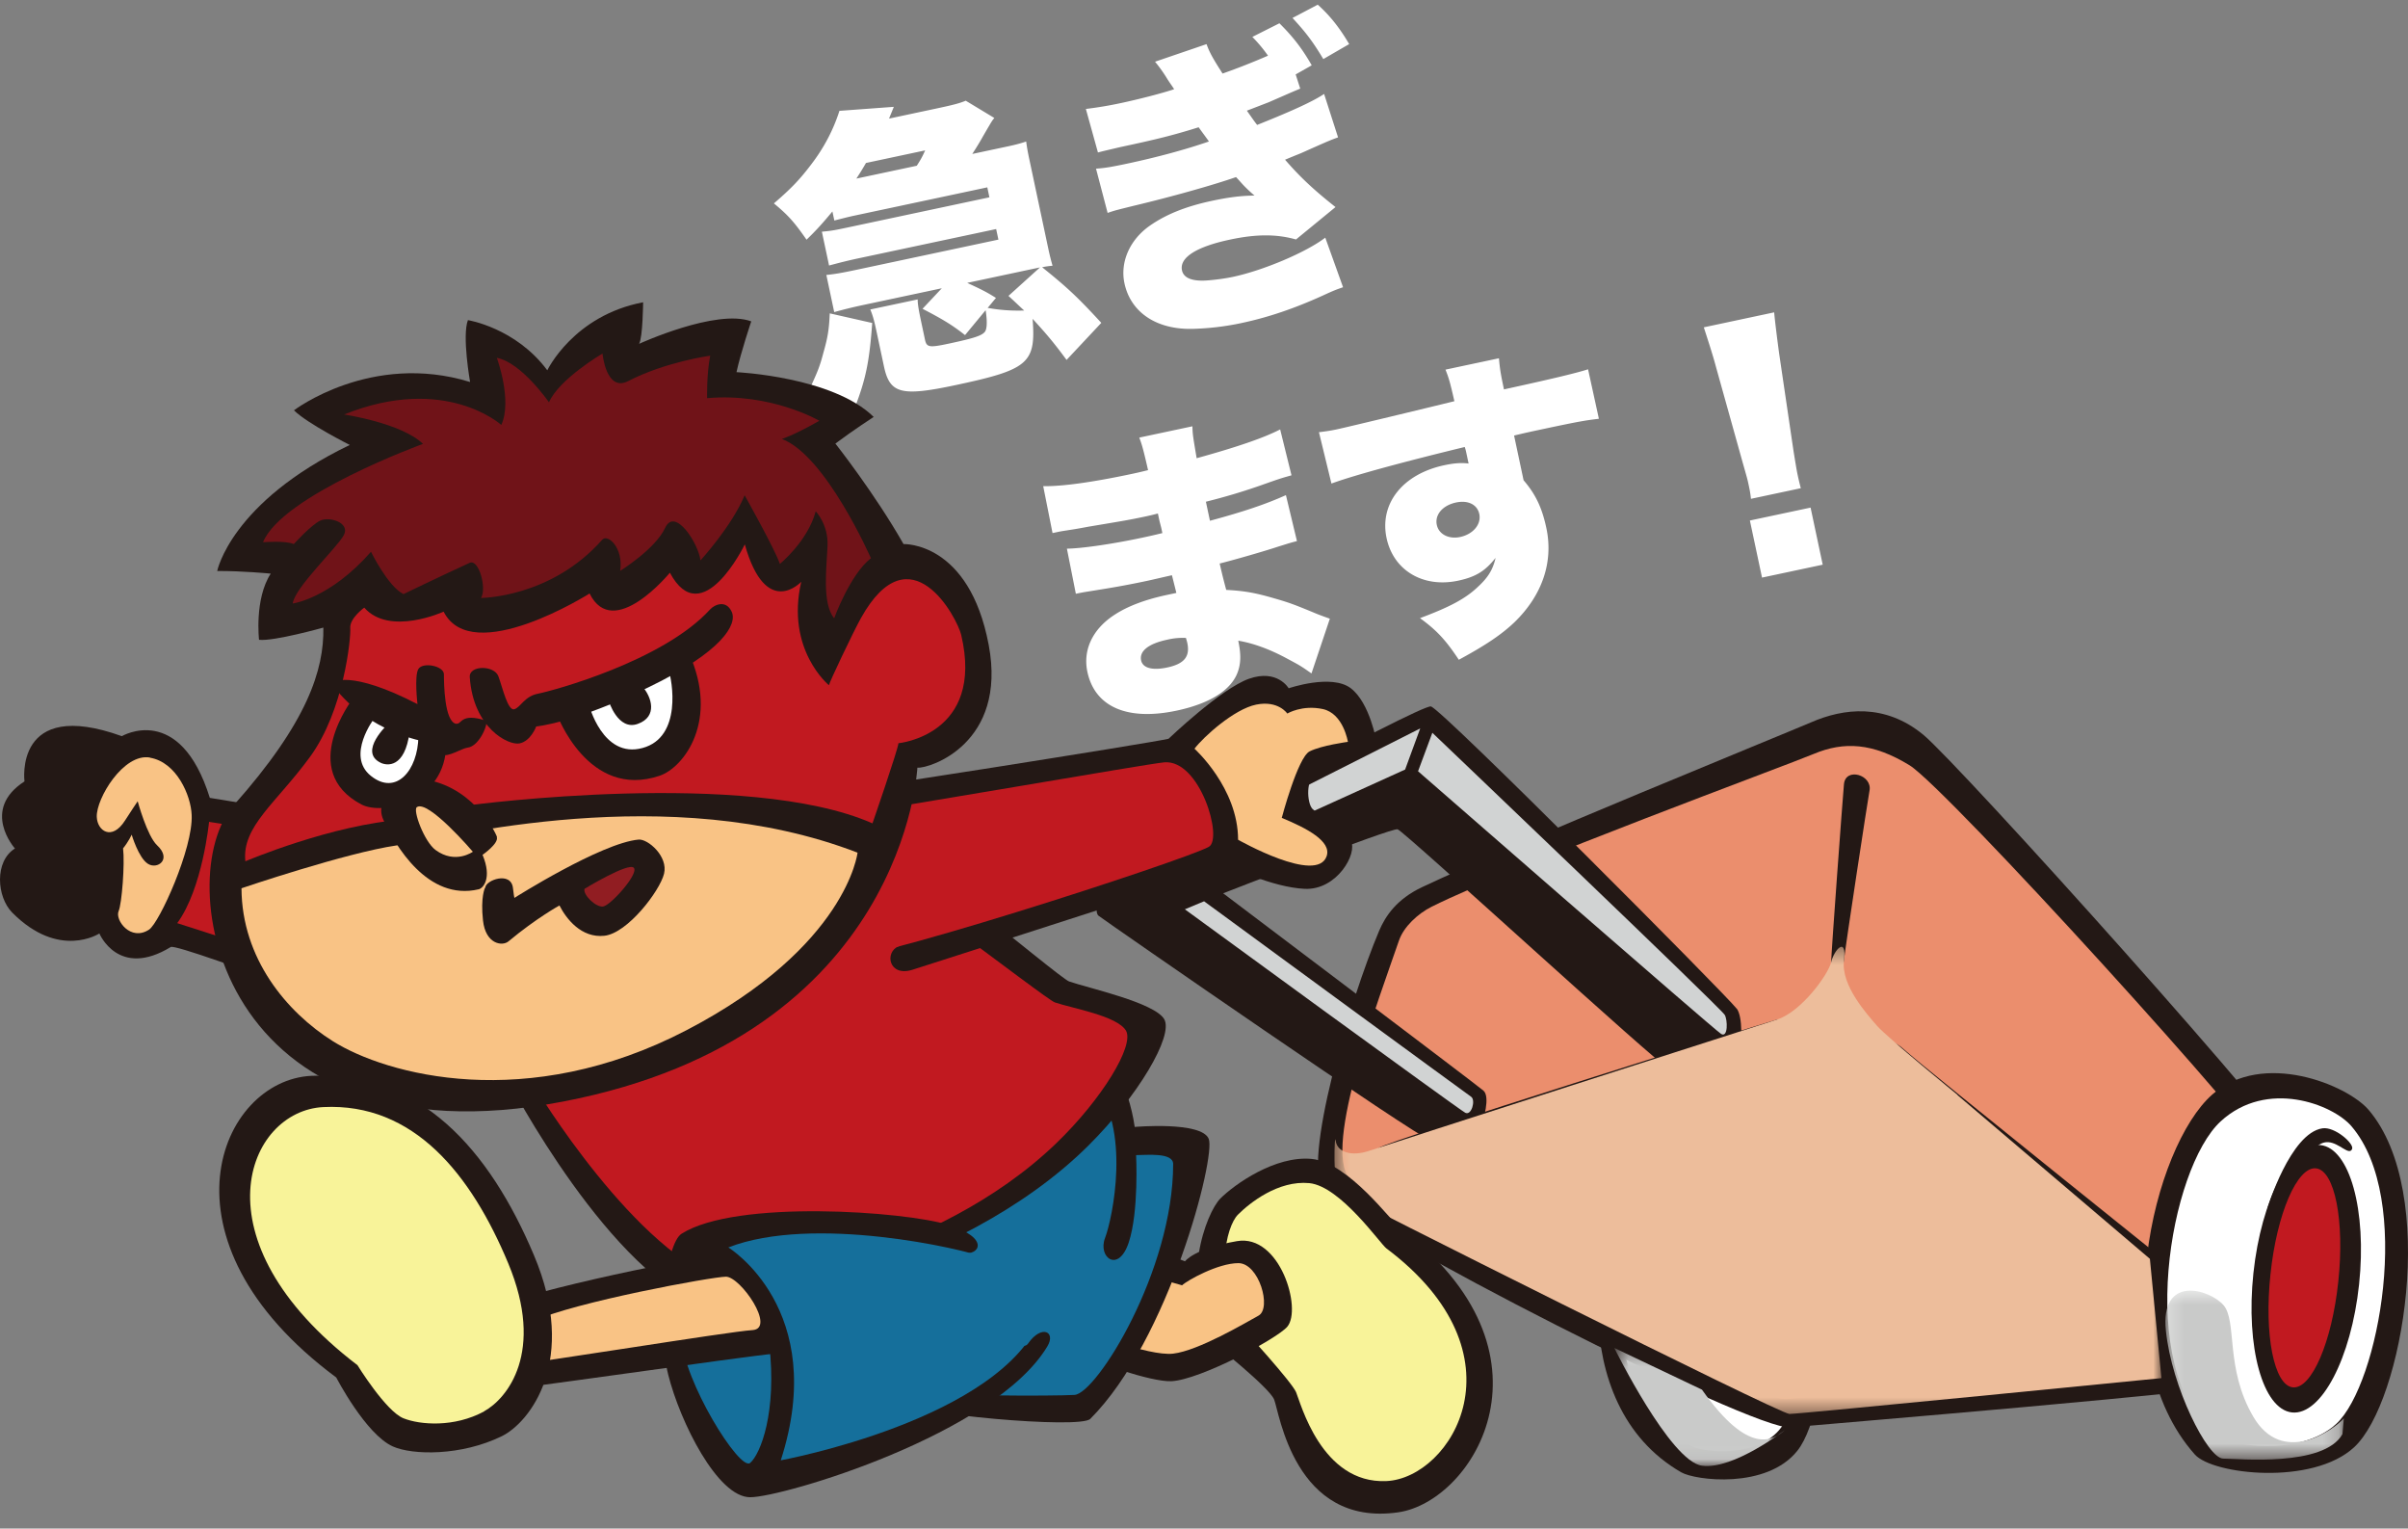 <svg width="156" height="99" fill="none" xmlns="http://www.w3.org/2000/svg"><rect width="100%" height="100%" fill="#808080" stroke="none"/><path d="m116.663 31.62-3.228.687c-.044-.4-.082-.576-.148-.889-.079-.372-.079-.372-.403-1.51l-1.709-6.118c-.209-.793-.494-1.653-.795-2.59l4.558-.97c.037.462.21 1.857.326 2.691l.927 6.285c.135.83.199 1.225.261 1.519.041.195.087.41.211.895Zm1.42 4.953-3.932.836-.786-3.697 3.932-.836.786 3.697ZM86.256 31.318l-.809-3.325c.498-.064.717-.09 1.206-.195.528-.112 5.761-1.368 7.568-1.813-.285-1.248-.359-1.498-.577-2.045l3.462-.736c.068.701.094.92.327 2.016 3.243-.71 4.682-1.057 5.448-1.302l.701 3.204c-.897.11-1.292.173-3.542.651-1.037.22-1.174.25-1.952.436l.524 2.465.091.43c.788.917 1.198 1.79 1.477 3.101.465 2.191-.262 4.35-2.077 6.105-.833.791-1.853 1.478-3.595 2.421-.843-1.272-1.427-1.905-2.515-2.696 1.913-.713 2.962-1.263 3.776-2.05.633-.584.952-1.102 1.12-1.853-.677.86-1.292 1.235-2.426 1.477-2.27.482-4.19-.664-4.635-2.757-.474-2.23 1.041-4.147 3.74-4.721.627-.133 1.09-.17 1.572-.11l-.128-.606c-.059-.274-.059-.274-.12-.465-4.024.978-7.176 1.832-8.636 2.368Zm8.071 1.228c-.86.183-1.387.786-1.245 1.45.129.607.772.94 1.515.783.842-.18 1.379-.825 1.238-1.49-.13-.607-.725-.91-1.508-.743ZM68.188 34.526l-.605-3.04c1.212.028 3.256-.264 5.721-.788.235-.05.49-.104 1.072-.248-.294-1.287-.388-1.635-.57-2.108l3.443-.732c.014.55.043.686.275 2.068 2.569-.71 4.343-1.312 5.41-1.866l.734 2.972c-.559.16-.676.185-1.684.543a39.258 39.258 0 0 1-3.861 1.168l.262 1.233c2.185-.588 3.635-1.08 4.922-1.66l.715 2.976c-.407.107-.407.107-1.232.364-.86.285-2.708.821-3.776 1.09.21.895.21.895.425 1.708 1.075.058 1.751.16 2.904.487 1.11.316 1.374.403 2.967 1.066.335.133.488.183.843.312l-1.19 3.545c-.72-.502-.72-.502-1.596-.97-1.086-.587-2.173-.99-3.148-1.15.188.88.175 1.496-.05 2.076-.433 1.135-1.803 1.999-3.935 2.452-3.209.682-5.307-.242-5.789-2.511-.303-1.428.347-2.793 1.788-3.713.844-.548 1.98-.973 3.37-1.269l.606-.129c-.161-.66-.264-1.048-.285-1.145-.41.087-1.208.277-1.502.34a57.22 57.22 0 0 1-3.166.59c-.869.145-.97.146-1.558.27l-.58-2.922c.898-.007 2.883-.286 4.879-.71.41-.088.704-.15 1.306-.299l-.062-.294c-.008-.039-.008-.039-.128-.504l-.1-.47c-.445.116-.64.157-.817.195-1.056.224-1.393.276-3.663.656-.748.139-.748.139-1.48.253-.278.04-.474.08-.532.093l-.333.07Zm8.64 6.791a4.316 4.316 0 0 0-1.222.117c-1.194.254-1.807.732-1.679 1.339.104.489.714.666 1.692.458 1.096-.233 1.487-.705 1.3-1.585-.025-.118-.09-.329-.09-.329ZM83.938 4.82l.297.919-.187.08c-.32.13-.937.404-1.854.803l-1.417.547c.231.32.443.642.666.922 2.413-.963 3.676-1.559 4.338-2.006l.904 2.813c-.418.15-.476.163-2.306.981-.168.077-.227.09-1.128.465.974 1.122 1.843 1.94 3.269 3.067l-2.56 2.099c-1.283-.361-2.59-.35-4.291.012-2.172.462-3.27 1.166-3.095 1.987.096.45.553.68 1.389.666.447-.013 1.285-.11 1.911-.243 1.996-.424 4.77-1.607 5.983-2.54l1.152 3.211c-.457.159-.59.207-1.335.55-1.864.846-3.544 1.408-5.246 1.77a17.402 17.402 0 0 1-3.11.375c-2.376.076-4.069-1.057-4.472-2.955-.29-1.37.343-2.813 1.642-3.723 1.05-.734 2.33-1.252 4.033-1.614 1.037-.22 1.832-.328 2.75-.34a9.391 9.391 0 0 1-.743-.7l-.294-.326-.159-.17c-1.504.523-4.166 1.273-6.638 1.86-1.146.285-1.224.302-1.681.46l-.752-2.866c.584-.042.96-.102 2.036-.33 1.878-.4 3.735-.897 5.278-1.43-.12-.179-.347-.478-.666-.921-1.63.51-2.698.778-5.065 1.281-.856.203-1.052.244-1.458.351l-.783-2.819a24.837 24.837 0 0 0 2.25-.376c1.116-.237 2.61-.616 3.469-.901l-.092-.144c-.06-.09-.175-.25-.327-.483a9.318 9.318 0 0 0-.818-1.155l3.336-1.139c.199.551.427.952 1.039 1.906a44.089 44.089 0 0 0 2.943-1.158 9.365 9.365 0 0 0-1.014-1.215l1.754-.884c.881.876 1.47 1.63 2.092 2.724l-1.04.59Zm-.205-3.657 1.637-.86c.81.728 1.427 1.517 2.035 2.553l-1.675.97c-.696-1.16-1.146-1.74-1.997-2.663ZM62.99 9.97l2.309-.491c.508-.108.856-.203 1.18-.313.035.259.082.576.199 1.124l1.234 5.81c.104.49.203.857.276 1.107-.098.02-.18.018-.22.026a4.762 4.762 0 0 0-.453.076c1.628 1.31 2.29 1.926 3.832 3.602l-2.25 2.4c-.861-1.166-1.323-1.702-2.201-2.66.222 2.877-.263 3.286-4.977 4.289-3.541.753-4.277.562-4.655-1.219l-.483-2.269c-.137-.646-.235-1.013-.4-1.407l3.07-.653c0 .286.051.623.226 1.444l.245 1.155c.108.508.277.534 1.51.272 1.721-.366 2.198-.53 2.387-.794.123-.19.145-.665.034-1.378l-1.334 1.613c-.835-.66-1.468-1.037-2.754-1.704l1.25-1.33-5.046 1.074c-.744.158-1.287.294-1.925.47l-.51-2.406c.54-.054.955-.122 1.953-.334l9.194-1.955-.146-.684-8.9 1.892c-.724.154-1.19.274-1.925.47l-.465-2.19c.681-.063.838-.097 1.953-.334l8.9-1.893-.136-.645-8.588 1.826c-.43.091-.818.194-1.322.322l-.125-.587c-.619.745-.998 1.173-1.676 1.829-.795-1.14-1.172-1.57-2.115-2.352 1.141-.979 1.691-1.566 2.394-2.492.85-1.101 1.46-2.274 1.852-3.502l3.524-.259c-.16.402-.176.426-.309.761l3.032-.645c1.135-.24 1.542-.348 1.936-.513l1.853 1.119c-.147.174-.147.174-.731 1.178-.177.323-.42.723-.697 1.15Zm-7.512 1.597 3.913-.832c.262-.403.35-.565.545-.995l-3.834.815c-.285.49-.362.609-.623 1.012Zm11.524 5.83-4.343.924c.998.463 1.227.578 1.863.974l-.537.646c.786.14 1.493.194 2.367.171-.33-.298-.512-.484-1.02-.948l2.042-1.845-.372.079Zm-11.61 8.971-2.848-1.377c.406-.884.57-1.266.795-2.132.293-1.024.37-1.53.416-2.563l2.75.622c-.182 2.513-.416 3.626-1.112 5.45Z" fill="#fff"/><path d="M114.686 74.573c-1.406-1.216-6.159-2.163-8.7.997-2.78 3.46-4.773 15.342 2.93 19.787.917.529 5.53 1.107 7.523-1.395 2.332-2.92 2.86-15.381-1.763-19.389" fill="#231815"/><path d="M114.098 75.41c-1.226-1.056-5.072-1.923-7.275.818-2.411 3-3.916 13.567 2.771 17.425.797.458 4.573.807 5.939-1.406 1.704-2.761 2.57-13.367-1.435-16.846" fill="#fff"/><path d="M92.105 57.468c-1.604.767-2.341 1.834-2.76 2.82-1.893 4.476-5.052 15.143-3.587 16.827 2.172 2.502 27.811 15.551 30.223 15.332 2.421-.22 28.14-2.333 29.904-2.901 1.754-.568 3.687-12.45 3.358-14.026-.329-1.575-22.341-26.037-24.643-27.931-2.491-2.054-5.181-1.715-7.264-.808-1.784.768-19.5 7.965-25.23 10.687Z" fill="#231815"/><path d="M92.753 58.723c-.897.449-1.814 1.296-2.122 2.193-1.236 3.599-4.963 13.458-3.2 15.392 2.074 2.282 26.019 14.513 28.291 14.304 2.282-.21 26.845-2.173 28.499-2.691 1.654-.519 3.318-11.095 3.009-12.54-.309-1.446-21.145-24.363-23.526-25.819-2.382-1.455-4.245-1.555-6.218-.727-1.694.717-19.262 7.167-24.733 9.888Z" fill="#EB8E6D"/><path d="M143.294 84.083c.797.668.419 1.455-.209 1.037-.618-.42-18.963-15.033-20.209-16.07-1.245-1.036-.777-2.233.469-1.086 1.245 1.136 19.331 15.61 19.949 16.129M121.113 51.217c.209-1.027-1.555-1.555-1.655-.419-.1 1.137-.827 10.986-.827 11.504 0 .518.727.827.827-.1.1-.937 1.555-10.466 1.655-10.985ZM115.104 66.05c.857-.23.618.827.1 1.136-.518.31-24.354 7.566-25.181 7.776-.827.209-1.196-.21-.678-.628.518-.42 24.623-7.975 25.759-8.294" fill="#231815"/><path d="M153.448 71.882c-1.395-1.625-6.855-3.868-10.124-.997-3.836 3.37-7.055 16.657-1.136 23.316 1.156 1.306 7.623 2.033 10.324-.469 3.158-2.92 5.5-16.497.936-21.85Z" fill="#231815"/><path d="M152.342 72.948c-1.215-1.425-5.48-3.08-8.48-.319-3.288 3.03-5.58 15.92-.418 20.306.817.688 5.55 1.475 7.912-.718 2.76-2.561 4.992-14.583.986-19.269Z" fill="#fff"/><path d="M145.985 82.458c-.508 4.785.608 8.822 2.501 9.022 1.893.199 3.836-3.51 4.345-8.294.508-4.785-.608-8.822-2.502-9.022-1.893-.199-3.836 3.51-4.344 8.294Z" fill="#231815"/><path d="M147.091 82.528c-.419 3.917.229 7.197 1.445 7.326 1.215.13 2.541-2.94 2.949-6.858.419-3.917-.229-7.197-1.445-7.326-1.215-.13-2.541 2.94-2.949 6.858Z" fill="#C11920"/><path d="M146.902 78.222s1.474-4.835 3.557-5.144c.797-.12 2.043.977 1.923 1.326-.179.488-.827-.389-1.554-.429-.718-.04-1.146.778-1.306.987l-2.611 3.27M112.513 65.322c.399.529.339 2.313.13 2.632-.209.31-4.175 1.206-4.584 1.206-.409 0-17.1-15.341-17.518-15.45-.419-.1-11.3 4.146-11.3 4.146s16.402 12.38 16.86 12.78c.459.388.01 1.943-.199 2.352-.21.419-2.91.698-3.328.797-.419.1-20.826-14.035-21.404-14.474-.419-.309.259-2.492.717-2.75.458-.26 20.159-10.976 20.816-10.807.728.19 19.182 18.741 19.8 19.568" fill="#231815"/><path d="M111.736 65.731c.189.32.219 1.496-.229 1.237-.379-.21-19.64-17.016-19.64-17.016l.926-2.492s18.624 17.763 18.943 18.271ZM92.006 47.18l-.977 2.661s-17.897 8.124-18.415 8.334c-.518.21-.1-1.246.21-1.346.308-.1 19.182-9.65 19.182-9.65ZM78.005 58.374l-1.245.519S94.517 71.862 94.925 72.07c.409.21.688-.827.38-1.037-.31-.209-17.3-12.66-17.3-12.66Z" fill="#D1D3D3"/><g style="mix-blend-mode:multiply"><mask id="a" style="mask-type:luminance" maskUnits="userSpaceOnUse" x="140" y="83" width="12" height="12"><path d="M140.275 83.585h11.569V94.53h-11.569V83.585Z" fill="#fff"/></mask><g mask="url(#a)"><path d="M151.844 91.858c-.747.838-3.996 3.07-5.859-.09-1.864-3.16-1.027-6.23-1.953-7.256-.927-1.027-4.096-1.954-3.717 1.674.369 3.629 2.7 8.284 3.717 8.284 1.016 0 6.507.558 7.722-1.585l.09-1.027Z" fill="#C9CAC9"/></g></g><g style="mix-blend-mode:multiply"><mask id="b" style="mask-type:luminance" maskUnits="userSpaceOnUse" x="104" y="87" width="12" height="8"><path d="M104.581 87.293h11.071v7.656h-11.071v-7.656Z" fill="#fff"/></mask><g mask="url(#b)"><path d="M115.652 92.606c-.747.648-2.322 1.764-5.391-2.602l-5.68-2.701s3.627 7.356 5.68 7.626c2.043.279 5.391-2.323 5.391-2.323Z" fill="#C9CAC9"/></g></g><g style="mix-blend-mode:multiply"><mask id="c" style="mask-type:luminance" maskUnits="userSpaceOnUse" x="86" y="61" width="55" height="31"><path d="M86.455 61.325h53.571V91.58h-53.57V61.325Z" fill="#fff"/></mask><g mask="url(#c)"><path d="M126.823 70.915s-4.554-3.718-5.212-4.466c-.648-.748-2.352-2.622-2.152-4.236.199-1.625-.648-.688-.827.1-.18.787-1.934 3.229-3.528 3.727-1.584.499-25.31 8.125-26.426 8.503-1.117.37-2.043.09-2.143-.648-.09-.747-.19 2.981.19 3.26.378.28 28.558 14.424 29.206 14.424.648 0 24.095-2.322 24.095-2.322l-.747-7.726-12.466-10.606.01-.01Z" fill="#EDBD9B"/></g></g><path fill-rule="evenodd" clip-rule="evenodd" d="M78.713 87.073s3.488 2.771 3.826 3.559c.34.787 1.296 8.283 8.042 7.317 4.932-.708 10.861-10.358.05-18.472-.459-.339-3.279-4.187-5.65-4.416-2.372-.23-5.013 1.655-5.92 2.562-.906.907-2.73 5.602-.348 9.45Z" fill="#231815"/><path fill-rule="evenodd" clip-rule="evenodd" d="M80.606 86.136s3.07 3.36 3.358 4.028c.29.668 1.634 5.95 5.85 5.761 4.225-.189 9.177-8.184 0-15.072-.39-.289-2.98-4.027-4.993-4.226-2.013-.19-3.856 1.276-4.623 2.043-.768.768-1.615 4.197.398 7.456" fill="#F8F399"/><path fill-rule="evenodd" clip-rule="evenodd" d="M69.964 87.771c.946.42 4.573 1.745 5.929 1.685 1.853-.09 6.846-2.751 7.503-3.529.967-1.146-.478-6.02-3.258-5.542-2.78.478-3.368 1.306-3.368 1.306s-4.793-1.874-6.139-1.595c-1.345.289-2.401 6.908-.667 7.675Z" fill="#231815"/><path fill-rule="evenodd" clip-rule="evenodd" d="M70.153 86.136s4.225 1.725 5.85 1.535c1.634-.189 4.663-1.983 5.53-2.462.867-.478.03-3.399-1.306-3.399-1.335 0-3.358 1.146-3.647 1.436 0 0-4.803-1.436-5.57-.957-.767.478-1.435 3.548-.867 3.837" fill="#F9C385"/><path fill-rule="evenodd" clip-rule="evenodd" d="M70.94 67.725c.768 0 2.192 2.572 2.571 5.263 0 0 4.315-.379 4.793.768.478 1.156-2.58 13.048-7.673 18.142-.667.668-11.509-.289-12.854-1.156-1.345-.867 13.163-23.027 13.163-23.027" fill="#231815"/><path fill-rule="evenodd" clip-rule="evenodd" d="M59.89 90.074c.328.36 8.44.35 9.725.27 1.435-.1 6.387-8.035 6.387-14.953 0-.768-1.724-.578-2.401-.578 0 0 .19 3.648-.478 5.662-.668 2.013-2.013.957-1.535-.29.478-1.245 1.724-7.097-.767-10.077-2.492-2.981-16.123 14.204-10.942 19.966" fill="#156F9B"/><path fill-rule="evenodd" clip-rule="evenodd" d="M32.048 67.316c1.475.309 1.036 1.824-.638 1.286s-19.85-7.576-20.348-7.267c-3.398 2.073-4.624-.877-4.624-.877s-2.61 1.714-5.65-1.356c-.996-1.007-1.165-3.31.18-4.147 0 0-2.242-2.502.618-4.346 0 0-.708-5.453 6.307-2.93 0 0 3.757-2.224 5.7 3.997 0 0 17.548 2.81 19.342 3.628 1.783.828-.887 12.012-.887 12.012Z" fill="#231815"/><path d="M9.717 49.064c-1.714-.3-3.488 2.651-3.448 3.837.03.918.977 1.575 1.824.25.289-.459.827-1.256.827-1.256s.608 2.242 1.255 2.85c.987.918.01 1.596-.598 1.197-.607-.389-1.046-1.884-1.046-1.884s-.2.448-.558.887c.12 1.017-.08 3.589-.289 4.067-.249.568.777 1.984 1.973 1.196.668-.438 2.86-5.273 2.76-7.426-.05-1.276-.986-3.42-2.7-3.708" fill="#F9C385"/><path fill-rule="evenodd" clip-rule="evenodd" d="M35.565 57.337S16.573 53.65 13.543 53.23c0 0-.418 4.317-2.062 6.56 0 0 20.009 6.45 22.998 7.197 2.99.748 4.594-9.041 1.086-9.65Z" fill="#C11920"/><path fill-rule="evenodd" clip-rule="evenodd" d="M32.935 70.008s6.646 12.78 13.133 14.783c1.047.319 15.904-2.103 24.454-10.607 3.188-3.17 5.52-7.097 4.902-8.174-.627-1.076-4.912-2.013-6.158-2.442-.697-.24-13.024-10.786-16.262-12.072-3.229-1.285-23.308 11.733-20.07 18.512Z" fill="#231815"/><path fill-rule="evenodd" clip-rule="evenodd" d="M34.649 70.396s6.556 10.906 12.535 12.7c.957.289 13.373-1.465 21.245-9.051 2.94-2.831 5.082-6.33 4.514-7.297-.578-.957-3.458-1.436-4.603-1.824-.638-.21-13.044-9.979-16.024-11.135-2.98-1.147-20.627 10.556-17.657 16.607" fill="#C11920"/><path fill-rule="evenodd" clip-rule="evenodd" d="M52.685 51.487c1.724-.19 21.773-3.35 23.018-3.639 0 0 3.398-3.25 5.212-3.887 1.843-.648 2.57.617 2.57.617s2.781-.957 4.027 0c1.245.957 1.664 3.47 1.664 3.47s-1.206 1.305-3.877 2.093c-.717.21-.647 1.864-.269 2.253.39.389 1.993 1.246 2.482 2.073.458.778-.887 3.2-2.99 3.1-2.112-.1-4.763-1.415-4.763-1.415s-19.112 6.18-20.657 6.659c-1.534.478-1.823-1.157-.867-1.535.957-.38-5.57-9.79-5.57-9.79" fill="#231815"/><path fill-rule="evenodd" clip-rule="evenodd" d="M53.651 62.142c1.186.688 23.129-6.43 24.663-7.297.937-.528-.578-5.662-2.88-5.472-1.156.1-17.557 2.98-21.105 3.459-3.547.478-2.491 8.254-.668 9.31" fill="#C11920"/><path fill-rule="evenodd" clip-rule="evenodd" d="M77.378 48.486s2.83 2.542 2.83 5.901c0 0 5.121 2.911 5.74 1.057.318-.957-1.286-1.804-2.91-2.472 0 0 1.036-3.918 1.803-4.306.767-.39 2.481-.618 2.481-.618s-.289-1.835-1.624-2.124c-1.345-.289-2.302.29-2.302.29s-.578-.868-2.013-.579c-1.434.29-3.417 2.093-3.995 2.851" fill="#F9C385"/><path fill-rule="evenodd" clip-rule="evenodd" d="M62.38 81.152c1.057.19 1.824-.957-.956-1.824-2.78-.867-13.741-1.665-17.269.578-1.026.648-1.634 6.05-.867 9.121.767 3.07 3.199 7.945 5.311 7.945 2.113 0 15.834-4.067 19.252-9.77.578-.956-.379-1.434-1.245-.189-.867 1.247-4.225-5.85-4.225-5.85" fill="#231815"/><path fill-rule="evenodd" clip-rule="evenodd" d="M45.112 82.488c.737-.289 4.195.02 4.723 4.576.508 4.406-.568 7.107-1.236 7.685-.667.578-4.354-5.353-4.444-8.134-.1-2.781.478-3.938.957-4.127Z" fill="#156F9B"/><path fill-rule="evenodd" clip-rule="evenodd" d="M46.477 81.332c-1.056 0-11.63 2.063-15.366 3.618-3.737 1.555-.877 5.214.18 5.214 1.056 0 17.04-2.343 18.903-2.492 1.873-.14-2.551-6.35-3.717-6.35" fill="#231815"/><path fill-rule="evenodd" clip-rule="evenodd" d="M47.025 82.688c-.867 0-9.825 1.644-12.476 2.88-2.95 1.366-1.923 2.782-1.056 2.782s13.721-2.114 15.256-2.203c1.534-.1-.767-3.46-1.724-3.46Z" fill="#F9C385"/><path fill-rule="evenodd" clip-rule="evenodd" d="M63.726 81.431c-1.286-.538-11.051-2.78-16.542-.638 0 0 6.557 3.998 3.398 13.787 0 0 14.35-2.632 16.89-9.31.768-2.014-2.59-3.36-3.746-3.839Z" fill="#156F9B"/><path fill-rule="evenodd" clip-rule="evenodd" d="M32.516 93.014c1.804-.887 4.963-4.894 2.073-11.722-2.88-6.829-7.384-11.952-14.42-11.614-5.918.29-10.412 10.607 1.615 19.538 0 0 1.904 3.679 3.667 4.466 1.266.569 4.425.628 7.065-.668Z" fill="#231815"/><path fill-rule="evenodd" clip-rule="evenodd" d="M31.37 91.4c1.475-.808 3.956-3.818 1.555-9.58-2.402-5.762-6.119-10.407-11.978-10.118-4.922.24-8.44 8.583 2.212 16.717 0 0 1.834 2.98 2.98 3.44 1.076.428 3.288.607 5.231-.45" fill="#F8F399"/><path fill-rule="evenodd" clip-rule="evenodd" d="M20.937 40.65s-3.199.898-4.155.788c0 0-.309-2.641.757-4.286 0 0-1.833-.18-3.468-.17 0 0 .887-4.455 8.59-8.164 0 0-2.74-1.375-3.617-2.243 0 0 4.992-3.808 11.41-1.834 0 0-.529-2.99-.14-4.007 0 0 3.09.488 5.142 3.25 0 0 1.694-3.55 6.208-4.406 0 0-.02 2.272-.26 2.691 0 0 5.003-2.293 7.265-1.455 0 0-.677 2.013-.956 3.29 0 0 6.237.288 8.888 2.9 0 0-1.325.857-2.481 1.725 0 0 2.55 3.23 4.414 6.509 0 0 4.255-.18 5.52 6.54 1.196 6.369-3.816 8.004-4.623 7.944 0 0-.787 17.365-22.949 21.622-22.45 4.316-25.47-14.534-21.334-19.2 4.773-5.363 5.849-8.772 5.8-11.493" fill="#231815"/><path fill-rule="evenodd" clip-rule="evenodd" d="M56.521 53.33s1.645-4.754 1.684-5.193c0 0 5.59-.528 4.066-7.018-.26-1.096-3.288-6.838-6.497-1.086-.498.897-2.043 4.146-2.073 4.346 0 0-2.81-2.293-1.793-6.699 0 0-2.282 2.462-3.657-2.422 0 0-2.77 5.732-4.853 1.834 0 0-3.657 4.466-5.202 1.346 0 0-7.613 4.814-9.456 1.176 0 0-3.508 1.605-5.142-.26 0 0-.957.689-.907 1.327.05.638-.409 5.333-2.61 8.343-2.203 3.01-4.425 4.506-4.186 6.759 0 0 5.63-2.393 10.274-2.702l4.294-.937s17.937-2.382 26.048 1.177" fill="#C11920"/><path fill-rule="evenodd" clip-rule="evenodd" d="M15.656 57.527s6.746-2.293 10.034-2.771c3.299-.479 17.578-4.267 29.865.468 0 0-.678 6.071-11.051 11.484s-19.481 2.9-22.939.728c-3-1.884-5.9-5.363-5.92-9.899" fill="#F9C385"/><path fill-rule="evenodd" clip-rule="evenodd" d="M22.84 45.276s-3.577 4.645.578 6.828c1.356.718 5.451-.13 5.491-3.907.03-3.768-6.069-2.921-6.069-2.921Z" fill="#231815"/><path fill-rule="evenodd" clip-rule="evenodd" d="M24.255 46.512s-1.863 2.432-.229 3.738c1.634 1.316 3.05-.359 3.08-2.552.03-2.193-2.84-1.186-2.84-1.186" fill="#fff"/><path fill-rule="evenodd" clip-rule="evenodd" d="M25.152 46.88s-1.974 1.805-.489 2.523c.39.19 1.565.379 1.874-2.004.31-2.382-1.385-.518-1.385-.518ZM36.074 46.253s2.023 5.562 6.666 3.987c1.575-.538 3.876-3.589 1.883-7.955-.16-.349-8.55 3.968-8.55 3.968Z" fill="#231815"/><path fill-rule="evenodd" clip-rule="evenodd" d="M38.146 45.615s.887 3.539 3.478 2.831c2.59-.698 1.923-4.396 1.684-5.074-.249-.678-5.162 2.243-5.162 2.243Z" fill="#fff"/><path fill-rule="evenodd" clip-rule="evenodd" d="M30.434 43.86c-.06-.787 1.584-.787 1.853-.06.27.729.608 2.264 1.036 2.134.419-.13.648-.837 1.535-1.007.887-.17 8.081-2.093 11.14-5.452.28-.31 1.037-.658 1.406.15.368.807-.588 2.571-5.401 4.894-4.813 2.322-7.265 2.532-7.265 2.532s-.348.947-1.076 1.096c-.717.15-3-.987-3.228-4.286Z" fill="#231815"/><path fill-rule="evenodd" clip-rule="evenodd" d="M39.432 45.386s.598 1.973 1.893 1.495c1.295-.469.897-1.745.28-2.432-.619-.688-2.173.937-2.173.937ZM29.567 46.871c.349.06.269-.728 1.903-.2.22.07-.379 1.675-1.196 1.755-.349.04-1.275.648-1.614.439-.339-.21-1.106-.828-1.106-.828s-3.657-.568-5.94-3.588c-.308-.399 1.147-1.067 5.432 1.156 0 0-.21-1.784.05-2.263.268-.488 1.663-.22 1.663.33 0 .538.02 3.08.798 3.209M32.197 54.207c-.12-.368-1.694-3.509-5.122-3.778-.568-.04-2.97 1.057-2.242 2.662.738 1.605 2.86 5.293 6.179 4.505.279-.06.886-.707.249-2.232 0 0 1.056-.728.926-1.147" fill="#231815"/><path fill-rule="evenodd" clip-rule="evenodd" d="M30.633 55.165s-2.89-3.39-3.627-2.89c-.28.189.478 2.242 1.215 2.78 1.276.937 2.412.11 2.412.11Z" fill="#F9C385"/><path fill-rule="evenodd" clip-rule="evenodd" d="M52.854 33.124s.807.848.758 2.194c-.05 1.355-.379 3.758.428 4.725 0 0 1.037-2.851 2.382-3.888 0 0-2.92-6.659-5.77-7.726 0 0 .678-.189 2.431-1.176 0 0-3.138-1.834-7.274-1.465 0 0-.04-1.505.2-2.752 0 0-2.91.4-5.312 1.645-1.435.738-1.664-1.784-1.664-1.784s-2.82 1.655-3.468 3.16c0 0-1.783-2.582-3.378-2.88 0 0 1.017 2.75.29 4.345 0 0-3.638-3.31-10.185-.677 0 0 3.707.548 5.112 1.903 0 0-9.137 3.33-10.363 6.37 0 0 1.455-.12 1.993.12 0 0 1.126-1.246 1.724-1.525.598-.27 1.943.14 1.515.947-.419.797-3.18 3.389-3.309 4.426 0 0 2.402-.31 5.072-3.35 0 0 1.086 2.233 2.103 2.742 0 0 2.58-1.247 4.285-2.024.598-.28 1.126 1.665.737 2.273 0 0 4.524 0 7.852-3.768.359-.409 1.385.518 1.166 2.013 0 0 2.272-1.405 2.91-2.78.638-1.386 2.162 1.016 2.292 2.102 0 0 2.023-2.202 2.86-4.216 0 0 1.993 3.549 2.282 4.446 0 0 1.803-1.466 2.321-3.4" fill="#701318"/><path fill-rule="evenodd" clip-rule="evenodd" d="M31.44 57.497c0-.488 1.684-1.106 1.794.04.03.319.09.618.09.618s5.62-3.559 8.05-3.778c.599-.05 1.924 1.087 1.645 2.213-.279 1.127-2.371 3.858-3.866 4.017-1.485.16-2.462-1.086-2.91-1.963 0 0-1.505.827-3.298 2.322-.399.34-1.485.19-1.654-1.346-.17-1.535.13-2.123.13-2.123" fill="#231815"/><path fill-rule="evenodd" clip-rule="evenodd" d="M37.867 57.567s2.88-1.754 3.199-1.356c.319.399-1.525 2.453-2.003 2.502-.488.05-1.305-.777-1.196-1.136" fill="#911D22"/></svg>